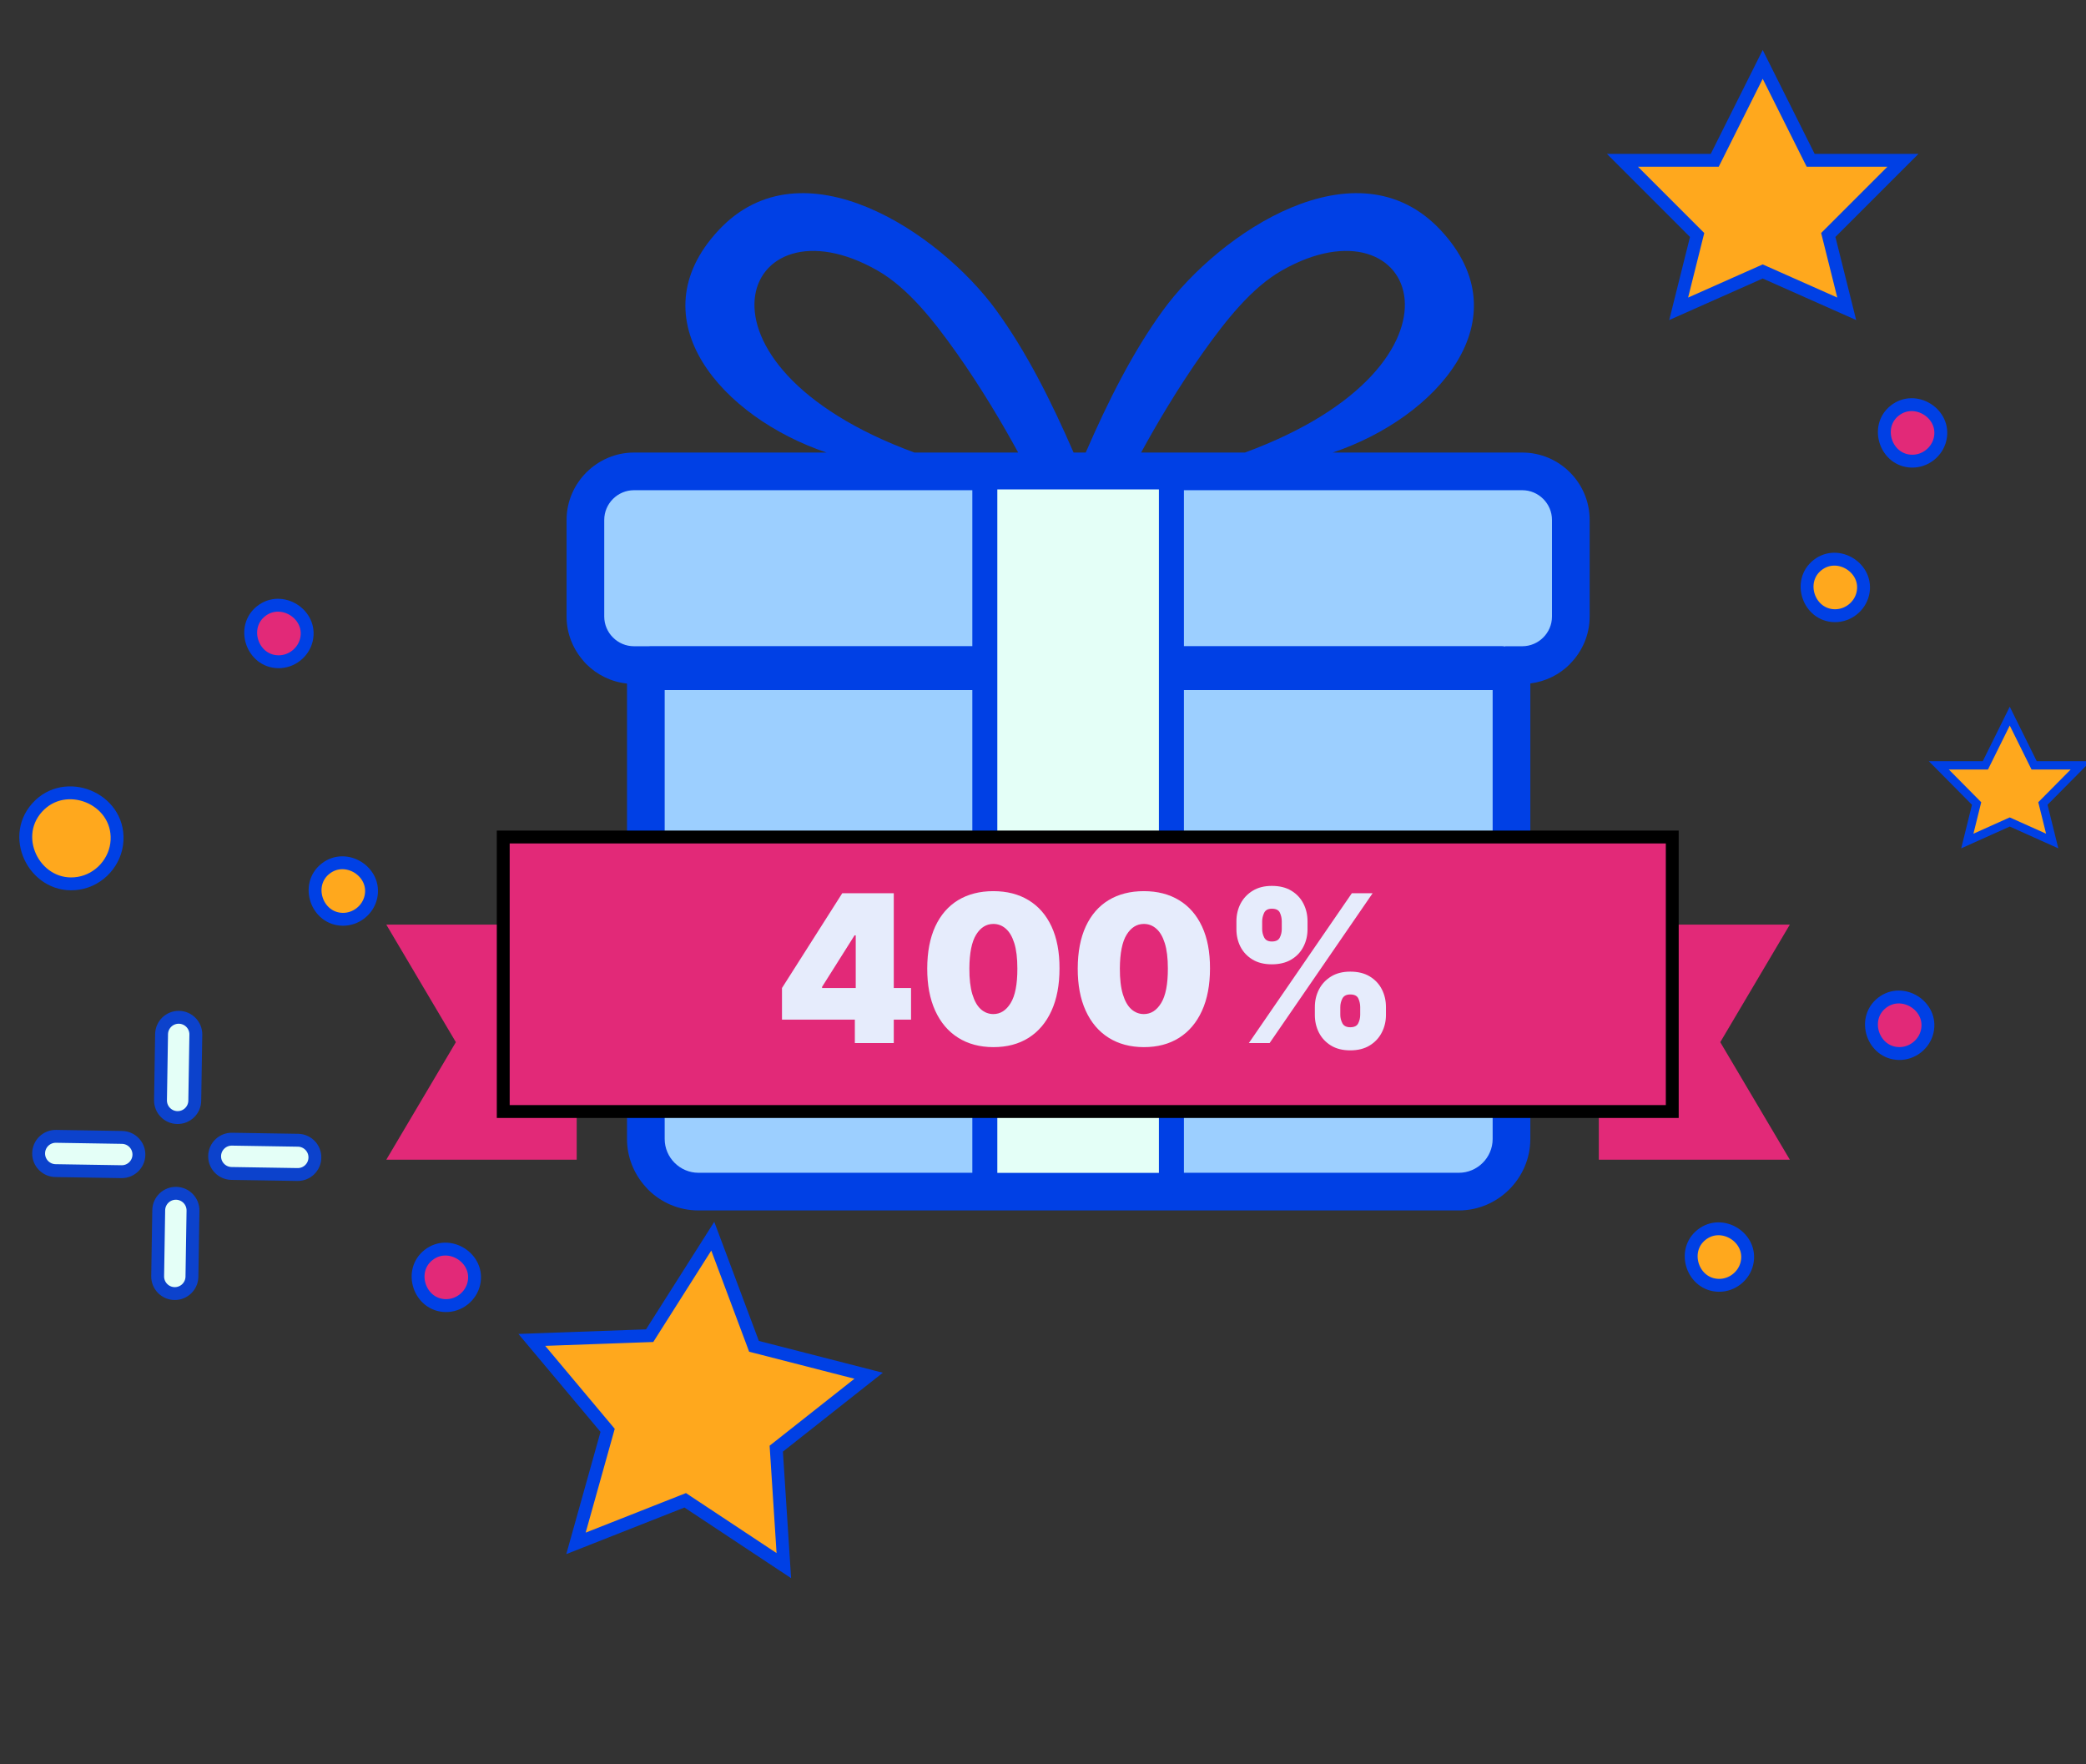 <svg width="162" height="137" viewBox="0 0 162 137" fill="none" xmlns="http://www.w3.org/2000/svg">
<rect x="0" y="0" width="162" height="137" fill="#333333" stroke="none"/>
<g clip-path="url(#clip0_2213_8779)">
<path d="M53.43 116.653L53.213 116.509L52.97 116.605L44.731 119.854L47.117 111.33L47.188 111.076L47.019 110.874L41.301 104.053L50.189 103.734L50.452 103.725L50.593 103.502L55.354 95.999L58.465 104.307L58.556 104.552L58.809 104.616L67.459 106.836L60.491 112.337L60.285 112.499L60.302 112.761L60.873 121.582L53.43 116.653Z" fill="#FFA81D" stroke="#0040E5"/>
<path d="M13.774 86.787C13.039 86.775 12.453 86.17 12.465 85.435L12.548 80.309C12.559 79.575 13.165 78.988 13.9 79C14.635 79.012 15.221 79.617 15.209 80.352L15.126 85.478C15.114 86.213 14.509 86.799 13.774 86.787Z" fill="#E4FFF7" stroke="#0C42CC"/>
<path d="M13.553 100.455C12.819 100.443 12.232 99.837 12.244 99.103L12.327 93.977C12.339 93.242 12.944 92.656 13.679 92.668C14.414 92.68 15 93.285 14.988 94.02L14.906 99.145C14.894 99.88 14.288 100.467 13.553 100.455Z" fill="#E4FFF7" stroke="#0C42CC"/>
<path d="M23.103 91.209L17.977 91.127C17.242 91.115 16.656 90.51 16.668 89.775C16.68 89.04 17.285 88.454 18.02 88.466L23.146 88.548C23.881 88.56 24.467 89.165 24.455 89.9C24.443 90.635 23.838 91.221 23.103 91.209Z" fill="#E4FFF7" stroke="#0C42CC"/>
<path d="M9.435 90.989L4.309 90.907C3.574 90.895 2.988 90.289 3 89.555C3.012 88.82 3.617 88.233 4.352 88.245L9.478 88.328C10.213 88.34 10.799 88.945 10.787 89.68C10.775 90.415 10.169 91.001 9.435 90.989Z" fill="#E4FFF7" stroke="#0C42CC"/>
<path d="M20.284 47.456C21.874 46.209 24.25 47.707 23.799 49.675C23.57 50.675 22.642 51.406 21.611 51.39C19.589 51.357 18.692 48.705 20.284 47.456Z" fill="#E22978" stroke="#0040E5"/>
<path d="M147.154 31.88C148.744 30.633 151.12 32.131 150.669 34.098C150.44 35.099 149.511 35.83 148.481 35.813C146.458 35.781 145.562 33.129 147.154 31.88Z" fill="#E22978" stroke="#0040E5"/>
<path d="M2.88 62.718C5.055 60.286 9.252 61.987 9.09 65.251C9.009 66.907 7.742 68.328 6.099 68.592C2.872 69.112 0.699 65.156 2.88 62.718Z" fill="#FFA81D" stroke="#0040E5"/>
<path d="M141.154 43.88C142.744 42.633 145.12 44.131 144.669 46.098C144.44 47.099 143.511 47.83 142.481 47.813C140.458 47.781 139.562 45.129 141.154 43.88Z" fill="#FFA81D" stroke="#0040E5"/>
<path d="M25.284 67.456C26.874 66.209 29.25 67.707 28.799 69.675C28.57 70.675 27.642 71.406 26.611 71.39C24.589 71.357 23.692 68.705 25.284 67.456Z" fill="#FFA81D" stroke="#0040E5"/>
<path d="M132.154 95.881C133.744 94.634 136.12 96.131 135.669 98.099C135.44 99.1 134.511 99.831 133.481 99.814C131.458 99.781 130.562 97.129 132.154 95.881Z" fill="#FFA81D" stroke="#0040E5"/>
<path d="M33.284 97.457C34.874 96.21 37.251 97.708 36.799 99.675C36.57 100.676 35.642 101.407 34.611 101.39C32.589 101.358 31.692 98.705 33.284 97.457Z" fill="#E22978" stroke="#0040E5"/>
<path d="M146.154 77.88C147.744 76.633 150.12 78.131 149.669 80.098C149.44 81.099 148.511 81.83 147.481 81.814C145.458 81.781 144.562 79.129 146.154 77.88Z" fill="#E22978" stroke="#0040E5"/>
<path d="M140.478 12.172L140.617 12.448H140.926H147.785L142.185 18.048L141.985 18.248L142.054 18.523L143.418 23.981L137.096 21.171L136.892 21.081L136.689 21.171L130.366 23.981L131.731 18.523L131.8 18.248L131.6 18.048L126 12.448H132.859H133.168L133.307 12.172L136.892 5L140.478 12.172Z" fill="#FFA81D" stroke="#0040E5"/>
<path d="M157.883 59.256L157.972 59.436H158.174H161.586L158.781 62.268L158.653 62.397L158.697 62.574L159.375 65.311L156.212 63.892L156.079 63.833L155.946 63.892L152.783 65.311L153.461 62.574L153.504 62.397L153.376 62.268L150.572 59.436H153.983H154.185L154.274 59.256L156.079 55.612L157.883 59.256Z" fill="#FFA81D" stroke="#0040E5" stroke-width="0.649"/>
<g clip-path="url(#clip1_2213_8779)">
<path fill-rule="evenodd" clip-rule="evenodd" d="M84.318 35.143C86.06 31.132 87.986 27.306 90.322 24.096C94.682 18.105 105.358 10.878 111.886 17.877C118.358 24.816 111.562 32.439 103.501 35.143H118.219C119.661 35.143 120.971 35.731 121.918 36.678C122.865 37.625 123.454 38.934 123.454 40.376V47.877C123.454 49.311 122.865 50.616 121.918 51.564L121.912 51.569L121.918 51.575C121.111 52.383 120.039 52.929 118.846 53.073V88.449C118.846 89.965 118.223 91.349 117.218 92.36L117.2 92.378C116.19 93.379 114.807 94 113.294 94H54.246C52.716 94 51.327 93.376 50.323 92.371C50.247 92.296 50.176 92.217 50.109 92.133C49.23 91.147 48.694 89.854 48.694 88.449V53.082C47.466 52.956 46.363 52.402 45.536 51.575C45.458 51.497 45.384 51.415 45.316 51.329C44.497 50.402 44 49.191 44 47.877V40.376C44 38.947 44.588 37.642 45.536 36.689L45.553 36.672C46.506 35.728 47.809 35.143 49.235 35.143H64.191C56.13 32.439 49.335 24.816 55.807 17.877C62.335 10.878 73.01 18.105 77.37 24.096C79.706 27.306 81.632 31.132 83.375 35.143H84.318ZM96.683 35.143C115.4 28.254 110.079 15.004 99.553 21.003C97.199 22.345 95.21 24.864 93.428 27.373C91.469 30.134 89.754 33.057 88.62 35.143H96.683ZM71.01 35.143H79.072C77.937 33.057 76.224 30.134 74.264 27.373C72.483 24.864 70.494 22.345 68.139 21.003C57.614 15.004 52.293 28.254 71.01 35.143Z" fill="#0040E5"/>
<path fill-rule="evenodd" clip-rule="evenodd" d="M50.21 38.068H117.243L117.273 38.068H118.219C119.489 38.068 120.528 39.108 120.528 40.376V47.877C120.528 49.146 119.488 50.185 118.219 50.185H116.895V50.208L116.89 50.207L116.885 50.206L116.88 50.205L116.875 50.204L116.87 50.203L116.865 50.202L116.863 50.202L116.86 50.201L116.855 50.201L116.85 50.2L116.844 50.199L116.839 50.198L116.834 50.197L116.829 50.196L116.824 50.196L116.821 50.195H116.819L116.814 50.194L116.808 50.193L116.803 50.193L116.798 50.192L116.793 50.191L116.788 50.19L116.782 50.19L116.778 50.189H116.777L116.772 50.188L116.767 50.188L116.762 50.187L116.757 50.186L116.752 50.186L116.746 50.185L116.741 50.185L116.736 50.184H116.735L116.73 50.184L116.725 50.183L116.72 50.183L116.715 50.182L116.704 50.181L116.699 50.181L116.694 50.181H116.692L116.688 50.18L116.683 50.18L116.678 50.179L116.673 50.179L116.667 50.179L116.662 50.178L116.657 50.178L116.652 50.178H116.646L116.641 50.177L116.636 50.177H116.63L116.625 50.176H116.62L116.614 50.176H116.605L116.604 50.176H116.588L116.582 50.175H50.563L50.551 50.176H50.539L50.537 50.176H50.528L50.522 50.176H50.516L50.511 50.177H50.505L50.499 50.177L50.493 50.178H50.493L50.488 50.178L50.482 50.178L50.476 50.179L50.47 50.179L50.465 50.179L50.459 50.18L50.453 50.18L50.449 50.181H50.447L50.442 50.181L50.43 50.182L50.425 50.182L50.419 50.183L50.413 50.183L50.408 50.184H50.406L50.402 50.184L50.396 50.185H49.235C47.965 50.185 46.926 49.147 46.926 47.877V40.376C46.926 39.107 47.965 38.068 49.235 38.068H50.18L50.21 38.068ZM115.92 53.588V88.449C115.92 89.893 114.738 91.075 113.294 91.075H54.246C52.801 91.075 51.62 89.893 51.62 88.449V53.588H115.92Z" fill="#9CCFFF"/>
<path d="M77.454 36.046H90.002C91.074 36.046 91.944 36.925 91.944 38.007V91.082C91.944 92.165 91.074 93.043 90.002 93.043H77.454C76.381 93.043 75.512 92.165 75.512 91.082V38.007C75.512 36.925 76.381 36.046 77.454 36.046Z" fill="#0040E5"/>
<path fill-rule="evenodd" clip-rule="evenodd" d="M77.453 38.007H90.001V91.082H77.453V38.007Z" fill="#E4FFF7"/>
</g>
<path d="M44.786 90.058H30L35.403 80.932L30 71.803H40.002V85.402H44.786V90.058Z" fill="#E22978"/>
<path d="M138.999 90.058H124.164V85.402H128.947V71.803H138.999L133.596 80.932L138.999 90.058Z" fill="#E22978"/>
<path d="M129.869 86.318H39.082V65H129.869V86.318Z" fill="#E22978"/>
<path d="M129.869 86.318H39.082V65H129.869V86.318Z" stroke="black"/>
<path d="M60.729 79.182V76.727L65.411 69.364H67.638V72.636H66.366L63.843 76.636V76.727H70.752V79.182H60.729ZM66.388 81V78.432L66.457 77.364V69.364H69.411V81H66.388ZM77.146 81.318C76.089 81.314 75.176 81.07 74.407 80.585C73.638 80.1 73.045 79.401 72.629 78.489C72.212 77.576 72.005 76.481 72.009 75.204C72.013 73.924 72.221 72.837 72.634 71.943C73.051 71.049 73.642 70.369 74.407 69.903C75.176 69.438 76.089 69.204 77.146 69.204C78.202 69.204 79.115 69.439 79.884 69.909C80.653 70.375 81.246 71.055 81.663 71.949C82.079 72.843 82.286 73.928 82.282 75.204C82.282 76.489 82.074 77.587 81.657 78.5C81.24 79.413 80.647 80.112 79.879 80.597C79.113 81.078 78.202 81.318 77.146 81.318ZM77.146 78.75C77.691 78.75 78.138 78.466 78.487 77.898C78.839 77.326 79.013 76.428 79.009 75.204C79.009 74.405 78.93 73.752 78.771 73.244C78.612 72.737 78.392 72.362 78.112 72.119C77.831 71.873 77.509 71.75 77.146 71.75C76.6 71.75 76.155 72.026 75.81 72.579C75.466 73.133 75.29 74.008 75.282 75.204C75.278 76.019 75.356 76.689 75.515 77.216C75.674 77.739 75.894 78.125 76.174 78.375C76.458 78.625 76.782 78.75 77.146 78.75ZM88.833 81.318C87.776 81.314 86.863 81.07 86.094 80.585C85.326 80.1 84.733 79.401 84.316 78.489C83.899 77.576 83.693 76.481 83.697 75.204C83.701 73.924 83.909 72.837 84.322 71.943C84.738 71.049 85.329 70.369 86.094 69.903C86.863 69.438 87.776 69.204 88.833 69.204C89.89 69.204 90.803 69.439 91.572 69.909C92.341 70.375 92.933 71.055 93.35 71.949C93.767 72.843 93.973 73.928 93.969 75.204C93.969 76.489 93.761 77.587 93.344 78.5C92.928 79.413 92.335 80.112 91.566 80.597C90.801 81.078 89.89 81.318 88.833 81.318ZM88.833 78.75C89.379 78.75 89.826 78.466 90.174 77.898C90.526 77.326 90.701 76.428 90.697 75.204C90.697 74.405 90.617 73.752 90.458 73.244C90.299 72.737 90.079 72.362 89.799 72.119C89.519 71.873 89.197 71.75 88.833 71.75C88.288 71.75 87.843 72.026 87.498 72.579C87.153 73.133 86.977 74.008 86.969 75.204C86.966 76.019 87.043 76.689 87.202 77.216C87.362 77.739 87.581 78.125 87.862 78.375C88.146 78.625 88.469 78.75 88.833 78.75ZM102.112 78.818V78.204C102.112 77.712 102.218 77.258 102.43 76.841C102.646 76.424 102.958 76.089 103.367 75.835C103.776 75.581 104.274 75.454 104.862 75.454C105.464 75.454 105.969 75.579 106.379 75.829C106.791 76.079 107.104 76.413 107.316 76.829C107.528 77.246 107.634 77.704 107.634 78.204V78.818C107.634 79.311 107.526 79.765 107.31 80.182C107.098 80.599 106.786 80.934 106.373 81.188C105.96 81.441 105.456 81.568 104.862 81.568C104.267 81.568 103.765 81.441 103.356 81.188C102.947 80.934 102.636 80.599 102.424 80.182C102.216 79.765 102.112 79.311 102.112 78.818ZM104.089 78.204V78.818C104.089 79.034 104.142 79.248 104.248 79.46C104.358 79.669 104.562 79.773 104.862 79.773C105.176 79.773 105.382 79.671 105.481 79.466C105.583 79.261 105.634 79.046 105.634 78.818V78.204C105.634 77.977 105.587 77.758 105.492 77.546C105.397 77.333 105.187 77.227 104.862 77.227C104.562 77.227 104.358 77.333 104.248 77.546C104.142 77.758 104.089 77.977 104.089 78.204ZM96.021 72.159V71.546C96.021 71.046 96.129 70.587 96.344 70.171C96.564 69.754 96.879 69.421 97.288 69.171C97.697 68.921 98.191 68.796 98.771 68.796C99.373 68.796 99.879 68.921 100.288 69.171C100.701 69.421 101.013 69.754 101.225 70.171C101.437 70.587 101.543 71.046 101.543 71.546V72.159C101.543 72.659 101.435 73.115 101.219 73.528C101.007 73.941 100.695 74.271 100.282 74.517C99.869 74.763 99.365 74.886 98.771 74.886C98.176 74.886 97.674 74.761 97.265 74.511C96.856 74.261 96.545 73.93 96.333 73.517C96.125 73.104 96.021 72.651 96.021 72.159ZM98.021 71.546V72.159C98.021 72.386 98.074 72.602 98.18 72.807C98.286 73.011 98.483 73.114 98.771 73.114C99.085 73.114 99.291 73.011 99.39 72.807C99.492 72.602 99.543 72.386 99.543 72.159V71.546C99.543 71.318 99.496 71.099 99.401 70.886C99.307 70.674 99.096 70.568 98.771 70.568C98.471 70.568 98.271 70.678 98.168 70.898C98.07 71.114 98.021 71.329 98.021 71.546ZM96.987 81L104.987 69.364H106.6L98.6 81H96.987Z" fill="#E6ECFC"/>
</g>
<defs>
<clipPath id="clip0_2213_8779">
<rect width="162" height="137" fill="white"/>
</clipPath>
<clipPath id="clip1_2213_8779">
<rect width="79.454" height="79" fill="white" transform="translate(44 15)"/>
</clipPath>
</defs>
</svg>

